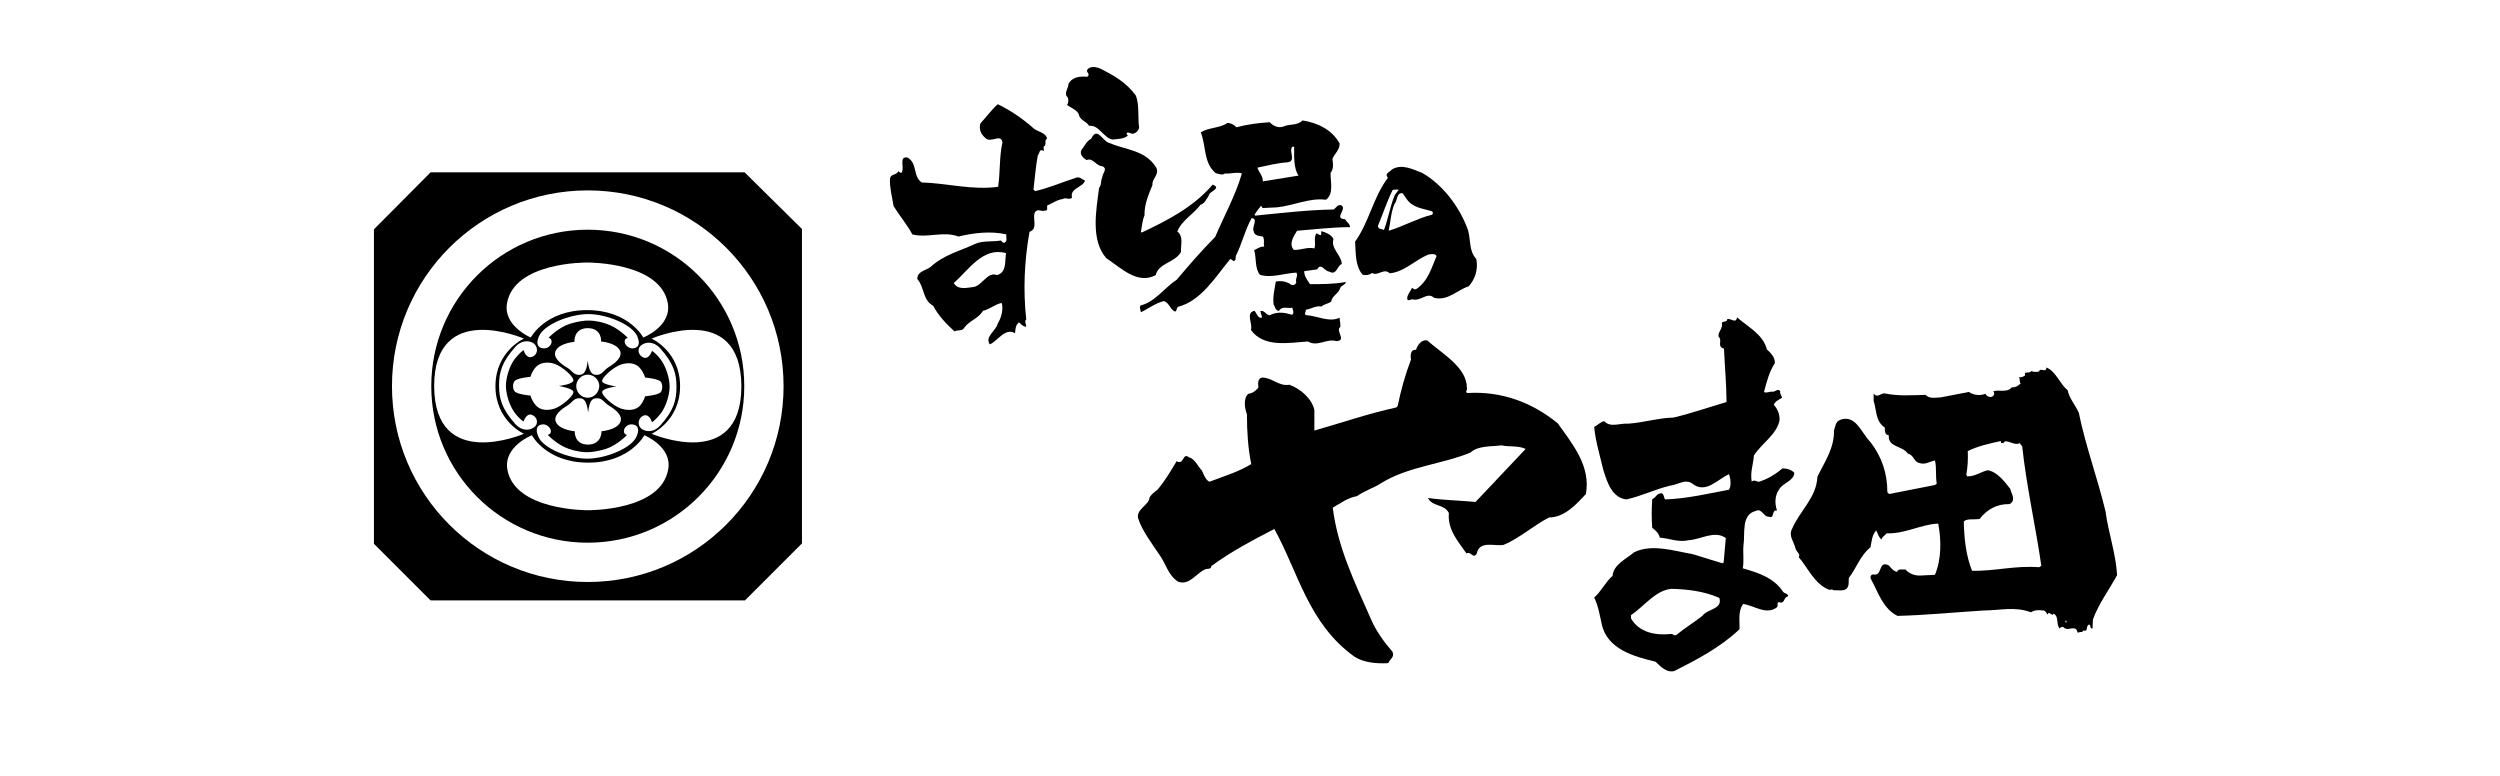 <?xml version="1.0" encoding="utf-8"?>
<!-- Generator: Adobe Illustrator 24.3.0, SVG Export Plug-In . SVG Version: 6.00 Build 0)  -->
<svg version="1.1" id="レイヤー_1" xmlns="http://www.w3.org/2000/svg" xmlns:xlink="http://www.w3.org/1999/xlink" x="0px"
	 y="0px" viewBox="0 0 69.33 21.52" style="enable-background:new 0 0 69.33 21.52;" xml:space="preserve">
<g>
	<path d="M31.5,2.65c0.1,0.26,0.05,0.59,0.09,0.89c-0.02,0.09-0.09,0.15-0.17,0.17c-0.07,0-0.14-0.07-0.18-0.01
		c0.01,0.01,0.01,0.04,0.04,0.06c-0.12,0.1-0.28,0.09-0.43,0.11c-0.25-0.05-0.38-0.42-0.65-0.38c-0.05-0.11-0.21-0.14-0.27-0.27
		c-0.02-0.16-0.22-0.22-0.34-0.31c0.04-0.05,0.05-0.14,0.02-0.21c-0.12-0.1,0.02-0.25,0.02-0.37c0.1-0.2,0.33-0.22,0.52-0.2
		c0.09-0.06,0-0.11-0.01-0.17c0.07-0.15,0.27-0.11,0.41-0.04C30.88,2.09,31.23,2.28,31.5,2.65z"/>
	<path d="M27.65,7.63c-0.27-0.11-0.41,0.3-0.66,0.33c-0.18,0.02-0.42,0.09-0.54-0.11c0.42-0.37,0.81-1.01,1.45-0.83
		C27.86,7.22,27.93,7.55,27.65,7.63z M29.84,4.93c-0.38,0.12-0.74,0.28-1.13,0.37l-0.05-0.04c0.04-0.32,0.06-0.63,0.12-0.95
		c0.05-0.05,0.04-0.21,0.17-0.12l-0.01-0.12c0.11-0.06,0-0.17,0.1-0.23c-0.07-0.2-0.28-0.17-0.41-0.31
		c-0.31-0.27-0.63-0.48-0.96-0.64c-0.17,0.15-0.32,0.36-0.48,0.53c-0.05,0.16,0.01,0.3,0.14,0.41c0.15,0.15,0.43-0.14,0.47,0.12
		c-0.09,0.39-0.06,0.84-0.12,1.23c-0.73,0.1-1.4-0.1-2.12-0.12c-0.25-0.17-0.11-0.53-0.39-0.69c-0.26-0.05-0.07,0.3-0.17,0.42
		c-0.04,0.01-0.05-0.02-0.09-0.04c-0.05,0.12-0.21,0.06-0.23,0.21c-0.01,0.25,0.06,0.5,0.1,0.75c0.16,0.27,0.38,0.52,0.52,0.79
		c0.41,0.11,0.87-0.1,1.28,0.06c0.41-0.1,0.89-0.16,1.33-0.06c-0.02,0.07,0.04,0.18-0.05,0.23c-0.06,0.01-0.06-0.02-0.1-0.06
		c-0.26,0.04-0.49,0-0.71,0.09c-0.42,0.2-0.87,0.3-1.24,0.64c-0.12,0.1-0.38,0.12-0.37,0.34c0.2,0.22,0.14,0.58,0.44,0.74
		c0.14,0.27,0.36,0.5,0.59,0.71c0.09-0.05,0.22,0,0.27-0.1c0.14-0.2,0.39-0.25,0.52-0.47c0.18-0.04,0.33-0.18,0.52-0.22
		c0.05,0.18-0.01,0.41-0.11,0.57c-0.05,0.21-0.37,0.37-0.22,0.58c0.23-0.1,0.42-0.47,0.7-0.31c0.01-0.11,0.01-0.23,0.11-0.3
		c0.06,0.05,0.11,0.12,0.2,0.12c0-0.07-0.06-0.15,0-0.2c-0.09-0.84-0.05-1.63,0.09-2.43c0.25-0.09,0.07-0.37,0.15-0.54
		c0.07-0.12,0.18-0.01,0.28-0.05c0.09,0.01,0.05-0.09,0.06-0.14c0.14-0.06,0.27-0.16,0.43-0.18c0.09-0.06,0.18,0.04,0.26-0.04
		c-0.07-0.26,0.3-0.28,0.36-0.47C30,4.97,29.94,4.89,29.84,4.93"/>
	<path d="M32.06,4.64c0.11,0.2-0.12,0.31-0.1,0.49c-0.11,0.27-0.23,0.55-0.22,0.84c-0.06,0.14-0.07,0.3-0.1,0.46l0.02,0.02
		c0.7-0.33,1.43-0.7,1.97-1.33c0.27,0.11-0.11,0.18-0.11,0.31c-0.07,0.1-0.11,0.21-0.23,0.25c-0.19,0.26-0.52,0.43-0.64,0.74
		c0.18,0.14,0.09,0.38,0.1,0.57c-0.17,0.3-0.62,0.3-0.7,0.64c-0.51,0.27-0.96-0.2-1.37-0.47c-0.44-0.5-0.28-1.33-0.2-1.95
		c0.07-0.07,0.04-0.2,0.09-0.3c0-0.1,0.16-0.23,0-0.3c-0.17,0-0.26-0.25-0.44-0.17c-0.09-0.06-0.2-0.16-0.14-0.28
		c0.09-0.11,0.14-0.25,0.27-0.31c0.17-0.37,0.32,0.09,0.52,0.12C31.22,4.16,31.76,4.16,32.06,4.64z"/>
	<path d="M35.72,4.5c0.23-0.04,0.01-0.32,0.12-0.43h0.05c0,0.27-0.02,0.59,0.12,0.8l-0.99,0.16c0.01-0.15-0.11-0.25-0.15-0.38
		C35.15,4.59,35.42,4.52,35.72,4.5z M36.17,7.52l0.36-0.05c0.1-0.2,0.21,0.06,0.33,0.06c0.21,0.12,0.21-0.15,0.35-0.21
		c-0.01-0.25-0.31-0.42-0.23-0.69c-0.07-0.14-0.22-0.18-0.33-0.22c-0.02,0.02,0,0.09-0.02,0.11c-0.05,0-0.09-0.04-0.12-0.05
		c-0.09,0.11-0.01,0.31-0.06,0.42c-0.18-0.05-0.37,0.05-0.57,0.04c-0.15-0.17,0-0.38,0.09-0.53c0.51-0.04,0.97-0.1,1.47-0.1
		c0-0.09-0.1-0.15-0.14-0.22c-0.32-0.02,0.05-0.26-0.09-0.38c-0.1-0.05-0.16,0.06-0.22,0.11c-0.71,0.01-1.47,0.1-2.18,0.17
		l-0.02-0.02c0.05-0.09,0.12-0.18,0.18-0.25c0.02,0.02,0.04,0.04,0.04,0.06l0.41-0.02c0.46-0.05,0.9-0.27,1.35-0.21
		C37,5.38,36.89,5.03,36.9,4.79c0.09-0.1,0.07-0.26,0.05-0.38c0.06-0.15,0.21-0.26,0.2-0.43c-0.21-0.39-0.63-0.58-1.03-0.64
		c-0.14,0.15-0.37,0.09-0.53,0.17c-0.15,0.05-0.28-0.02-0.38-0.12c-0.32,0.02-0.63,0.06-0.92,0.14c-0.07-0.07-0.15-0.12-0.25-0.12
		c-0.22,0.15-0.52,0.12-0.74,0.26c0.15,0.37,0.07,0.84,0.41,1.13c0.07,0.02,0.19,0.07,0.26,0.01c0.15,0.02,0.33-0.05,0.47,0
		c-0.18,0.62-0.49,1.17-0.74,1.76c-0.37,0.37-0.74,0.8-1.07,1.19c-0.33,0.21-0.6,0.62-1,0.71c-0.04,0.06,0,0.12,0.01,0.19
		c0.21-0.1,0.41-0.26,0.64-0.31c0.14,0.05,0.16,0.2,0.28,0.28c0.09,0.04,0.05-0.09,0.11-0.12c0.65-0.17,1.05-0.85,1.45-1.33
		l0.09,0.06c0.06-0.01,0.06-0.07,0.06-0.14c0.17-0.33,0.25-0.71,0.44-1.05c0.2,0.01-0.01,0.25,0.06,0.37
		c0.02,0.12,0.15,0.12,0.25,0.14c0.06,0.09,0.01,0.18,0.04,0.28c-0.11-0.01-0.2,0.06-0.28,0.1c0.07,0.22,0.01,0.49,0.16,0.68
		c0.31,0.1,0.66-0.04,1.01-0.06c0.06,0.09-0.04,0.17,0,0.27c-0.02,0.06-0.07,0.09-0.14,0.07c-0.12-0.1-0.3-0.12-0.43-0.09
		c-0.03,0.2-0.09,0.42-0.06,0.63c0.04,0.07,0.05,0.18,0.15,0.18c0.09-0.15,0.26-0.05,0.37-0.09c0,0.06,0.07,0.15-0.01,0.2
		c-0.19-0.06-0.38-0.09-0.57-0.01c-0.12,0.09-0.18-0.14-0.31-0.09l0.05,0.17c-0.11,0.06-0.15-0.12-0.21-0.18
		c-0.26,0.05-0.04,0.37-0.1,0.53c0.35,0.49,1.03,0.36,1.58,0.32c0.27,0.16,0.51-0.09,0.79-0.01c0.3-0.01-0.04-0.3,0.11-0.39
		c0.01-0.1-0.02-0.17-0.02-0.26c-0.28,0.14-0.62-0.05-0.92-0.07c-0.09-0.02,0-0.09-0.02-0.15c0.15-0.02,0.28-0.12,0.44-0.09
		c0.07-0.07,0.18-0.07,0.27-0.14c0.01-0.15,0.21-0.22,0.25-0.38c0.02-0.06,0.16-0.09,0.15-0.16c-0.31,0.06-0.66,0.06-0.99,0.06
		C36.25,7.77,36.16,7.64,36.17,7.52"/>
	<path d="M39.58,9.44c0.41,0.37,1.1,0.74,1.1,1.32c0.02,0.06-0.06,0.1,0.01,0.14c0.95-0.06,1.8,0.26,2.51,0.84
		c0.42,0.59,0.92,1.19,0.78,1.96c-0.26,0.28-0.59,0.65-1.02,0.65c-0.43,0.22-0.81,0.57-1.26,0.76c-0.25,0.05-0.67-0.14-0.75,0.25
		c-0.1,0.15-0.17-0.09-0.28-0.01c-0.23-0.33-0.53-0.66-0.49-1.12c-0.12-0.26-0.46-0.17-0.58-0.42c0.42,0.06,0.9,0.07,1.32,0.11
		l1.39-1.47c-0.21-0.1-0.46-0.05-0.67-0.1c-0.28,0.04-0.64,0-0.86,0.2c-0.8,0.33-1.72,0.38-2.48,0.85
		c-0.22,0.14-0.46,0.21-0.67,0.36c-0.25,0.04-0.46,0.2-0.67,0.32c0.14,1.12,0.62,2.09,1.06,3.09c0.14,0.33,0.36,0.63,0.6,0.91
		c0.06,0.15-0.09,0.21-0.12,0.31c-0.3,0.02-0.68-0.01-0.94-0.18c-1.28-0.92-1.55-2.33-2.22-3.54c-0.6,0.31-1.19,0.62-1.75,1.03
		c0,0.1-0.11,0.06-0.17,0.09c-0.25,0.11-0.44,0.46-0.75,0.34c-0.28-0.18-0.34-0.51-0.52-0.75c-0.22-0.33-0.47-0.65-0.59-1.01
		c-0.05-0.26,0.31-0.36,0.32-0.58c0.06-0.09,0.14-0.15,0.22-0.21c0.21-0.25,0.37-0.52,0.53-0.79c0.21,0.12,0.16-0.25,0.34-0.11
		c0.16,0.04,0.25,0.25,0.36,0.37c0.06,0.11,0.09,0.25,0.21,0.31c0.39-0.15,0.8-0.27,1.16-0.49c-0.09-0.43-0.12-0.9-0.12-1.38
		c-0.06-0.16-0.11-0.44,0.04-0.57c0.11-0.01,0.22-0.09,0.28-0.18c-0.02-0.1-0.02-0.25,0.1-0.27c0.28,0,0.46,0.25,0.76,0.2
		c0.3,0.11,0.62,0.38,0.69,0.7v0.57c0.74-0.21,1.49-0.47,2.27-0.64l0.04-0.04c0.09-0.44,0.21-0.87,0.37-1.29
		c-0.02-0.11-0.02-0.28,0.14-0.27C39.31,9.56,39.43,9.41,39.58,9.44z"/>
	<path d="M39.69,5.96c-0.42,0.11-0.78,0.32-1.18,0.44c0.05-0.22,0.06-0.5,0.16-0.74c0.09-0.09,0.05-0.33,0.23-0.3l0.11,0.16
		c0.17,0.25,0.46,0.26,0.7,0.34C39.76,5.9,39.73,5.96,39.69,5.96z M38.38,6.38c-0.06-0.04-0.15-0.01-0.17-0.11
		c0.14-0.33,0.25-0.68,0.41-1c0.05-0.02,0.14-0.01,0.17-0.01l-0.11,0.15C38.55,5.72,38.5,6.06,38.38,6.38 M40.94,7.18
		c-0.21-0.22-0.15-0.54-0.23-0.8c-0.22-0.62-0.69-1.26-1.28-1.59c-0.25-0.09-0.55-0.26-0.83-0.09c-0.05,0.07-0.22,0.11-0.11,0.23
		c-0.41,0.54-0.52,1.23-0.91,1.77c0.02,0.33,0,0.68,0.21,0.92c0.09,0.02,0.18,0.01,0.26-0.05c0.16,0.1,0.33-0.15,0.49,0.01
		c0.41-0.04,0.7-0.37,1.07-0.52c0.06-0.01,0.18-0.04,0.23,0.04c-0.14,0.32-0.23,0.68-0.54,0.9c-0.06,0.05-0.11,0.01-0.14-0.02
		C39.11,8.09,39,8.2,39.03,8.31c0.05,0.04,0.09-0.01,0.14-0.01c0.23,0.07,0.41-0.22,0.6-0.04c0.39,0.09,0.64-0.22,0.96-0.32
		C40.9,7.75,41,7.48,40.94,7.18"/>
	<path d="M47.21,17.08c-0.23,0.18-0.48,0.33-0.71,0.52c-0.05,0.04-0.09,0-0.14-0.02c-0.46,0.05-0.9-0.04-1.13-0.43v-0.09
		c0.37-0.25,0.68-0.69,1.12-0.73c0.46,0.01,0.92,0.07,1.33,0.25C47.78,16.9,47.35,16.88,47.21,17.08z M49.76,13.11
		c-0.09-0.09-0.21-0.12-0.33-0.12c-0.2,0.17-0.42,0.3-0.65,0.37c-0.06,0-0.14-0.07-0.2,0c-0.05-0.26,0.04-0.47,0.06-0.73
		c0.22-0.34,0.63-0.58,0.71-0.97c0.01-0.18-0.06-0.32-0.16-0.44c0.05-0.1,0.15-0.14,0.23-0.19c-0.01-0.06-0.07-0.11-0.05-0.18
		c-0.07-0.1-0.15,0.04-0.23,0.01c-0.07,0-0.17,0.05-0.22,0.01c0.07-0.27,0.14-0.55,0.3-0.8c0.01-0.15-0.1-0.27-0.22-0.38
		c-0.11-0.42-0.52-0.62-0.83-0.89C48.15,8.99,48,8.82,47.9,8.85c0,0.09-0.11,0.05-0.15,0.1c0.04,0.17-0.12,0.25-0.09,0.39
		c0.12,0.1-0.06,0.27,0.15,0.33c0.02,0.49,0.07,1,0.07,1.48c-0.49,0.14-0.96,0.31-1.47,0.43c-0.42,0.01-0.83,0.14-1.26,0.17
		c-0.22-0.02-0.49,0.12-0.66-0.07c-0.11,0.02-0.18,0.11-0.28,0.16c0.04,0.42,0.16,0.79,0.25,1.18c0.1,0.32,0.23,0.78,0.64,0.83
		c0.42-0.09,0.79-0.28,1.21-0.38c0.2-0.02,0.43-0.2,0.62-0.06c0.37,0.3,0.7-0.12,1.02-0.26c0.04,0.12,0.07,0.31,0,0.43
		c-0.58,0.11-1.17,0.25-1.77,0.27c-0.05-0.05-0.02-0.12-0.09-0.17c-0.15-0.01-0.16,0.12-0.27,0.16c-0.02,0.28-0.02,0.53,0,0.8
		c0.1,0.07,0.18,0.15,0.21,0.27c0.27,0.02,0.52,0.14,0.81,0.07c0.33-0.02,0.71-0.28,1.02-0.06L47.8,15.6l-0.04,0.02l-0.81-0.25
		c-0.52-0.09-1.15-0.3-1.64-0.05c-0.21,0.18-0.57,0.34-0.59,0.65c-0.2,0.17-0.32,0.44-0.51,0.6c0.12,0.25,0.15,0.48,0.21,0.74
		c0.15,0.7,0.91,0.9,1.49,1.04c0.15,0.14,0.3,0.31,0.52,0.26c0.63-0.32,1.27-0.65,1.81-1.16c0.01-0.22-0.05-0.49,0.1-0.7
		c0.31,0.04,0.64,0.32,0.94,0.09c0.04-0.04-0.02-0.15,0.06-0.14c0.17,0.06,0.11-0.15,0.25-0.16c0-0.09-0.11-0.07-0.15-0.14
		c-0.26-0.39-0.7-0.52-1.11-0.64c0.04-0.2,0-0.44,0.02-0.63c0.05-0.34-0.07-0.86,0.34-0.96c0.17-0.09,0.21,0.17,0.37,0.16
		c0.16,0.07,0.06-0.21,0.22-0.17c-0.07-0.21-0.06-0.42,0.06-0.59C49.44,13.39,49.75,13.34,49.76,13.11"/>
	<path d="M57.31,17.26h-0.03v-0.05c0.01,0,0.03,0.01,0.03,0.02V17.26z M56.55,15.73c-0.68-0.05-1.21,0.11-1.86,0.1
		c-0.17-0.42-0.22-0.89-0.23-1.37c0.1-0.09,0.28-0.04,0.44-0.07c0.2-0.26,0.48-0.42,0.83-0.41c0.19-0.11,0.05-0.28,0.02-0.42
		c-0.16-0.21-0.37-0.48-0.63-0.52c-0.2,0.05-0.36,0.18-0.57,0.17l-0.02-0.05c0.04-0.21,0.05-0.44,0.04-0.65
		c0.28-0.14,0.6-0.21,0.92-0.28v0.05c0.04,0.02,0.09,0,0.11-0.04c0.12-0.02,0.27,0.12,0.41,0.05l0.07,0.09
		c0.12,1.12,0.37,2.2,0.53,3.31L56.55,15.73 M58.39,14.18c-0.22-0.92-0.55-1.8-0.74-2.73c-0.09-0.21-0.27-0.41-0.31-0.63
		c-0.22-0.17-0.31-0.51-0.59-0.63c0,0.17-0.18-0.01-0.2,0.11c-0.06,0.02-0.16,0.02-0.22-0.01c-0.06,0.09-0.21-0.02-0.17,0.12
		c-0.05,0.04-0.11,0.06-0.17,0.05c0.04,0.05,0,0.14,0.05,0.17c-0.07,0.07-0.15,0.12-0.25,0.11c-0.12,0.16-0.37,0.06-0.51,0.11
		l0.01,0.02c0.02,0.05,0.02,0.09-0.03,0.12c-0.07,0.05-0.17,0-0.2-0.07c-0.15,0.06-0.33,0.04-0.46-0.05l-0.78,0.15
		c-0.16,0.01-0.32,0.04-0.42-0.07c-0.39,0.01-0.76,0.04-1.13-0.04c-0.11-0.02-0.21,0.15-0.31,0v0.21c0.09,0.27,0.04,0.55,0.31,0.74
		c0,0.06-0.01,0.21,0.11,0.21c-0.03,0.34,0.37,0.28,0.53,0.51c0.17,0.04,0.16,0.23,0.32,0.26c0.16,0.06,0.3-0.05,0.43-0.07
		c0.05,0.2,0.01,0.42,0.05,0.64l-0.05,0.04l-1.27,0.25l-0.05-0.05c0-0.52-0.15-0.97-0.46-1.38c-0.26-0.26-0.41-0.78-0.84-0.63
		c-0.14,0.05-0.14,0.18-0.18,0.3c0.01,0.49-0.26,0.87-0.46,1.28c-0.02,0.57-0.49,0.95-0.7,1.44c-0.11,0.2,0.05,0.36,0.09,0.54
		c0.01,0.09,0.16,0.17,0.09,0.25c0.25,0.28,0.44,0.76,0.86,0.91c0.04-0.02,0.07-0.02,0.11,0.01c0.12-0.01,0.17,0.02,0.3-0.01
		c0.15-0.06,0.11-0.21,0.12-0.33c0.21-0.27,0.32-0.63,0.6-0.85c0.04-0.17,0.04-0.34,0.16-0.47c0.05,0.09,0.07,0.2,0.15,0.25
		c0.02-0.09,0.09-0.1,0.14-0.17c0.51,0.02,0.95-0.25,1.43-0.27c0.09,0.46,0.09,0.99-0.09,1.42l-0.39,0.02
		c-0.17,0.01-0.33-0.05-0.43-0.17c-0.06,0.02-0.2-0.04-0.23,0.07c-0.1-0.02-0.17-0.11-0.23-0.18c-0.31-0.15-0.16,0.31-0.43,0.25
		c-0.07,0-0.09,0.07-0.07,0.12c0.21,0.38,0.33,0.82,0.74,1.03c0.79-0.02,1.59-0.1,2.39-0.15c0.43,0,0.87-0.12,1.31,0.05
		c0.09-0.06,0.22-0.07,0.33-0.05c0.09-0.01,0.1,0.1,0.14,0.11c0-0.01,0.01-0.02,0.01-0.04c0.06,0,0.1,0.04,0.12,0.06
		c-0.01-0.02,0.02-0.02,0.02-0.04c0.17,0.05,0.07,0.31,0.18,0.41c0.02-0.04,0.06-0.05,0.1-0.04c0.11,0.12,0.23-0.01,0.34,0.05
		c0.04,0.02,0.04,0.07,0.06,0.11c0.05-0.04,0.14,0,0.16-0.07c0.14,0.06,0.05-0.14,0.16-0.16c0.05,0.02,0.01,0.12,0.09,0.11
		l0.01-0.25c0.16-0.44,0.46-0.84,0.67-1.23C58.68,15.36,58.47,14.78,58.39,14.18"/>
	<path d="M16.3,16.14c-3,0-5.43-2.43-5.43-5.43c0-3,2.43-5.43,5.43-5.43c3,0,5.43,2.43,5.43,5.43C21.73,13.71,19.3,16.14,16.3,16.14
		z M20.65,4.78h-8.71l-1.57,1.58v8.72l1.57,1.57h8.72l1.58-1.58V6.35L20.65,4.78"/>
	<path d="M20.56,10.71c0,2.39-2.49,1.32-2.49,1.32s0.79-0.35,0.79-1.32c0-0.97-0.79-1.32-0.79-1.32S20.55,8.31,20.56,10.71
		C20.56,10.71,20.56,10.71,20.56,10.71C20.56,10.71,20.56,10.71,20.56,10.71z M18.53,13.02c-0.2,1.14-2.17,1.13-2.23,1.13
		c-0.06,0-2.03,0-2.23-1.13c-0.11-0.64,0.68-0.95,0.68-0.95s0.4,0.76,1.56,0.76c1.16,0,1.56-0.76,1.56-0.76S18.65,12.39,18.53,13.02
		 M12.04,10.71C12.04,10.71,12.04,10.71,12.04,10.71C12.04,10.71,12.04,10.71,12.04,10.71c0-2.4,2.49-1.32,2.49-1.32
		s-0.79,0.35-0.79,1.32c0,0.97,0.79,1.32,0.79,1.32S12.05,13.1,12.04,10.71 M17.86,11.52c0.16-0.04,0.22,0.19,0.22,0.19
		s0.1-0.06,0.25-0.25c0.14-0.19,0.24-0.51,0.24-0.74c0-0.23-0.1-0.55-0.24-0.74c-0.14-0.19-0.25-0.25-0.25-0.25
		s-0.07,0.23-0.22,0.19c-0.16-0.05-0.21-0.25-0.07-0.35c0.13-0.1,0.35-0.1,0.52,0.09c0.38,0.43,0.45,0.71,0.45,1.07
		c0,0.36-0.07,0.65-0.45,1.07c-0.17,0.19-0.39,0.19-0.52,0.09C17.65,11.77,17.71,11.57,17.86,11.52 M17.22,11.33
		c-0.21-0.07-0.55-0.37-0.52-0.47c0.03-0.09,0.34-0.14,0.4-0.14c-0.06-0.01-0.37-0.06-0.4-0.14c-0.03-0.1,0.31-0.4,0.52-0.47
		c0.21-0.07,0.41-0.04,0.52,0.09c0.11,0.12,0.15,0.27,0.15,0.27s0.35,0.03,0.43,0.11c0.06,0.07,0.06,0.24,0,0.3
		c-0.08,0.08-0.43,0.11-0.43,0.11s-0.04,0.15-0.15,0.27C17.63,11.37,17.44,11.4,17.22,11.33 M14.74,9.9
		c-0.16,0.04-0.22-0.19-0.22-0.19s-0.1,0.06-0.25,0.25c-0.14,0.19-0.24,0.51-0.24,0.74c0,0.23,0.1,0.55,0.24,0.74
		c0.14,0.19,0.25,0.25,0.25,0.25s0.07-0.23,0.22-0.19c0.16,0.05,0.21,0.25,0.07,0.35c-0.13,0.1-0.35,0.1-0.52-0.09
		c-0.38-0.43-0.45-0.71-0.45-1.07c0-0.36,0.07-0.64,0.45-1.07c0.17-0.19,0.39-0.19,0.52-0.09C14.95,9.66,14.9,9.86,14.74,9.9
		 M16.49,10.39c-0.1-0.02-0.16-0.13-0.19-0.39c-0.03,0.26-0.09,0.37-0.19,0.39c-0.2,0.04-0.24-0.12-0.39-0.2
		c-0.15-0.09-0.42-0.28-0.3-0.48c0.12-0.2,0.51-0.23,0.51-0.23S15.9,9.11,16.29,9.1v0c0,0,0,0,0.01,0c0,0,0,0,0.01,0v0
		c0.39,0.01,0.36,0.37,0.36,0.37s0.39,0.03,0.51,0.23c0.12,0.2-0.15,0.39-0.3,0.48C16.73,10.27,16.69,10.43,16.49,10.39 M16.3,11.03
		c-0.17,0-0.32-0.14-0.32-0.32c0-0.17,0.14-0.32,0.32-0.32c0.17,0,0.32,0.14,0.32,0.32C16.61,10.89,16.47,11.03,16.3,11.03
		 M15.9,10.86c0.03,0.1-0.31,0.4-0.52,0.47c-0.21,0.07-0.41,0.04-0.52-0.09c-0.11-0.12-0.15-0.27-0.15-0.27s-0.35-0.03-0.43-0.11
		c-0.07-0.06-0.07-0.24,0-0.3c0.08-0.08,0.43-0.11,0.43-0.11s0.04-0.15,0.15-0.27c0.11-0.12,0.31-0.16,0.52-0.09
		c0.21,0.07,0.55,0.37,0.52,0.47c-0.03,0.09-0.34,0.14-0.4,0.14C15.56,10.72,15.87,10.77,15.9,10.86 M16.31,12.33L16.31,12.33
		C16.31,12.33,16.3,12.33,16.31,12.33c-0.01,0-0.01,0-0.01,0v0c-0.39-0.01-0.36-0.37-0.36-0.37s-0.39-0.03-0.51-0.23
		c-0.12-0.2,0.15-0.39,0.3-0.48c0.15-0.09,0.19-0.24,0.39-0.2c0.1,0.02,0.16,0.13,0.19,0.39c0.03-0.26,0.08-0.37,0.19-0.39
		c0.2-0.04,0.24,0.11,0.39,0.2c0.15,0.09,0.42,0.28,0.3,0.48c-0.12,0.2-0.51,0.23-0.51,0.23S16.7,12.32,16.31,12.33 M17.67,9.32
		c0.14,0.32-0.08,0.35-0.16,0.34c-0.09-0.01-0.22-0.12-0.18-0.23c0.02-0.05,0.08-0.06,0.08-0.06s-0.26-0.28-0.59-0.39
		c-0.26-0.09-0.45-0.09-0.5-0.09l0,0c0,0,0,0-0.01,0c-0.01,0-0.01,0-0.01,0l0,0c-0.06,0-0.24,0.01-0.5,0.09
		c-0.33,0.11-0.59,0.39-0.59,0.39s0.06,0,0.08,0.06c0.04,0.12-0.09,0.23-0.18,0.23c-0.09,0.01-0.3-0.03-0.16-0.34
		c0.14-0.32,0.85-0.61,1.37-0.61v0c0,0,0,0,0,0c0,0,0,0,0,0v0C16.82,8.71,17.53,9,17.67,9.32 M14.93,12.11
		c-0.14-0.32,0.08-0.35,0.16-0.34c0.09,0.01,0.22,0.12,0.18,0.23c-0.02,0.05-0.08,0.06-0.08,0.06s0.26,0.28,0.59,0.39
		c0.26,0.09,0.45,0.09,0.5,0.09l0,0c0,0,0,0,0.01,0c0.01,0,0.01,0,0.01,0l0,0c0.06,0,0.24-0.01,0.5-0.09
		c0.33-0.11,0.59-0.39,0.59-0.39s-0.06,0-0.08-0.06c-0.04-0.12,0.09-0.23,0.18-0.23c0.09-0.01,0.3,0.03,0.16,0.34
		c-0.14,0.32-0.85,0.61-1.37,0.61v0c0,0,0,0,0,0c0,0,0,0,0,0v0C15.77,12.72,15.06,12.43,14.93,12.11 M14.06,8.41
		c0.2-1.14,2.17-1.13,2.23-1.13c0.06,0,2.03,0,2.23,1.13c0.11,0.64-0.68,0.95-0.68,0.95s-0.4-0.76-1.56-0.76
		c-1.16,0-1.56,0.76-1.56,0.76S13.95,9.04,14.06,8.41 M16.3,6.37c-2.4,0-4.34,1.94-4.34,4.34s1.94,4.34,4.34,4.34
		c2.4,0,4.34-1.94,4.34-4.34S18.7,6.37,16.3,6.37"/>
</g>
</svg>
